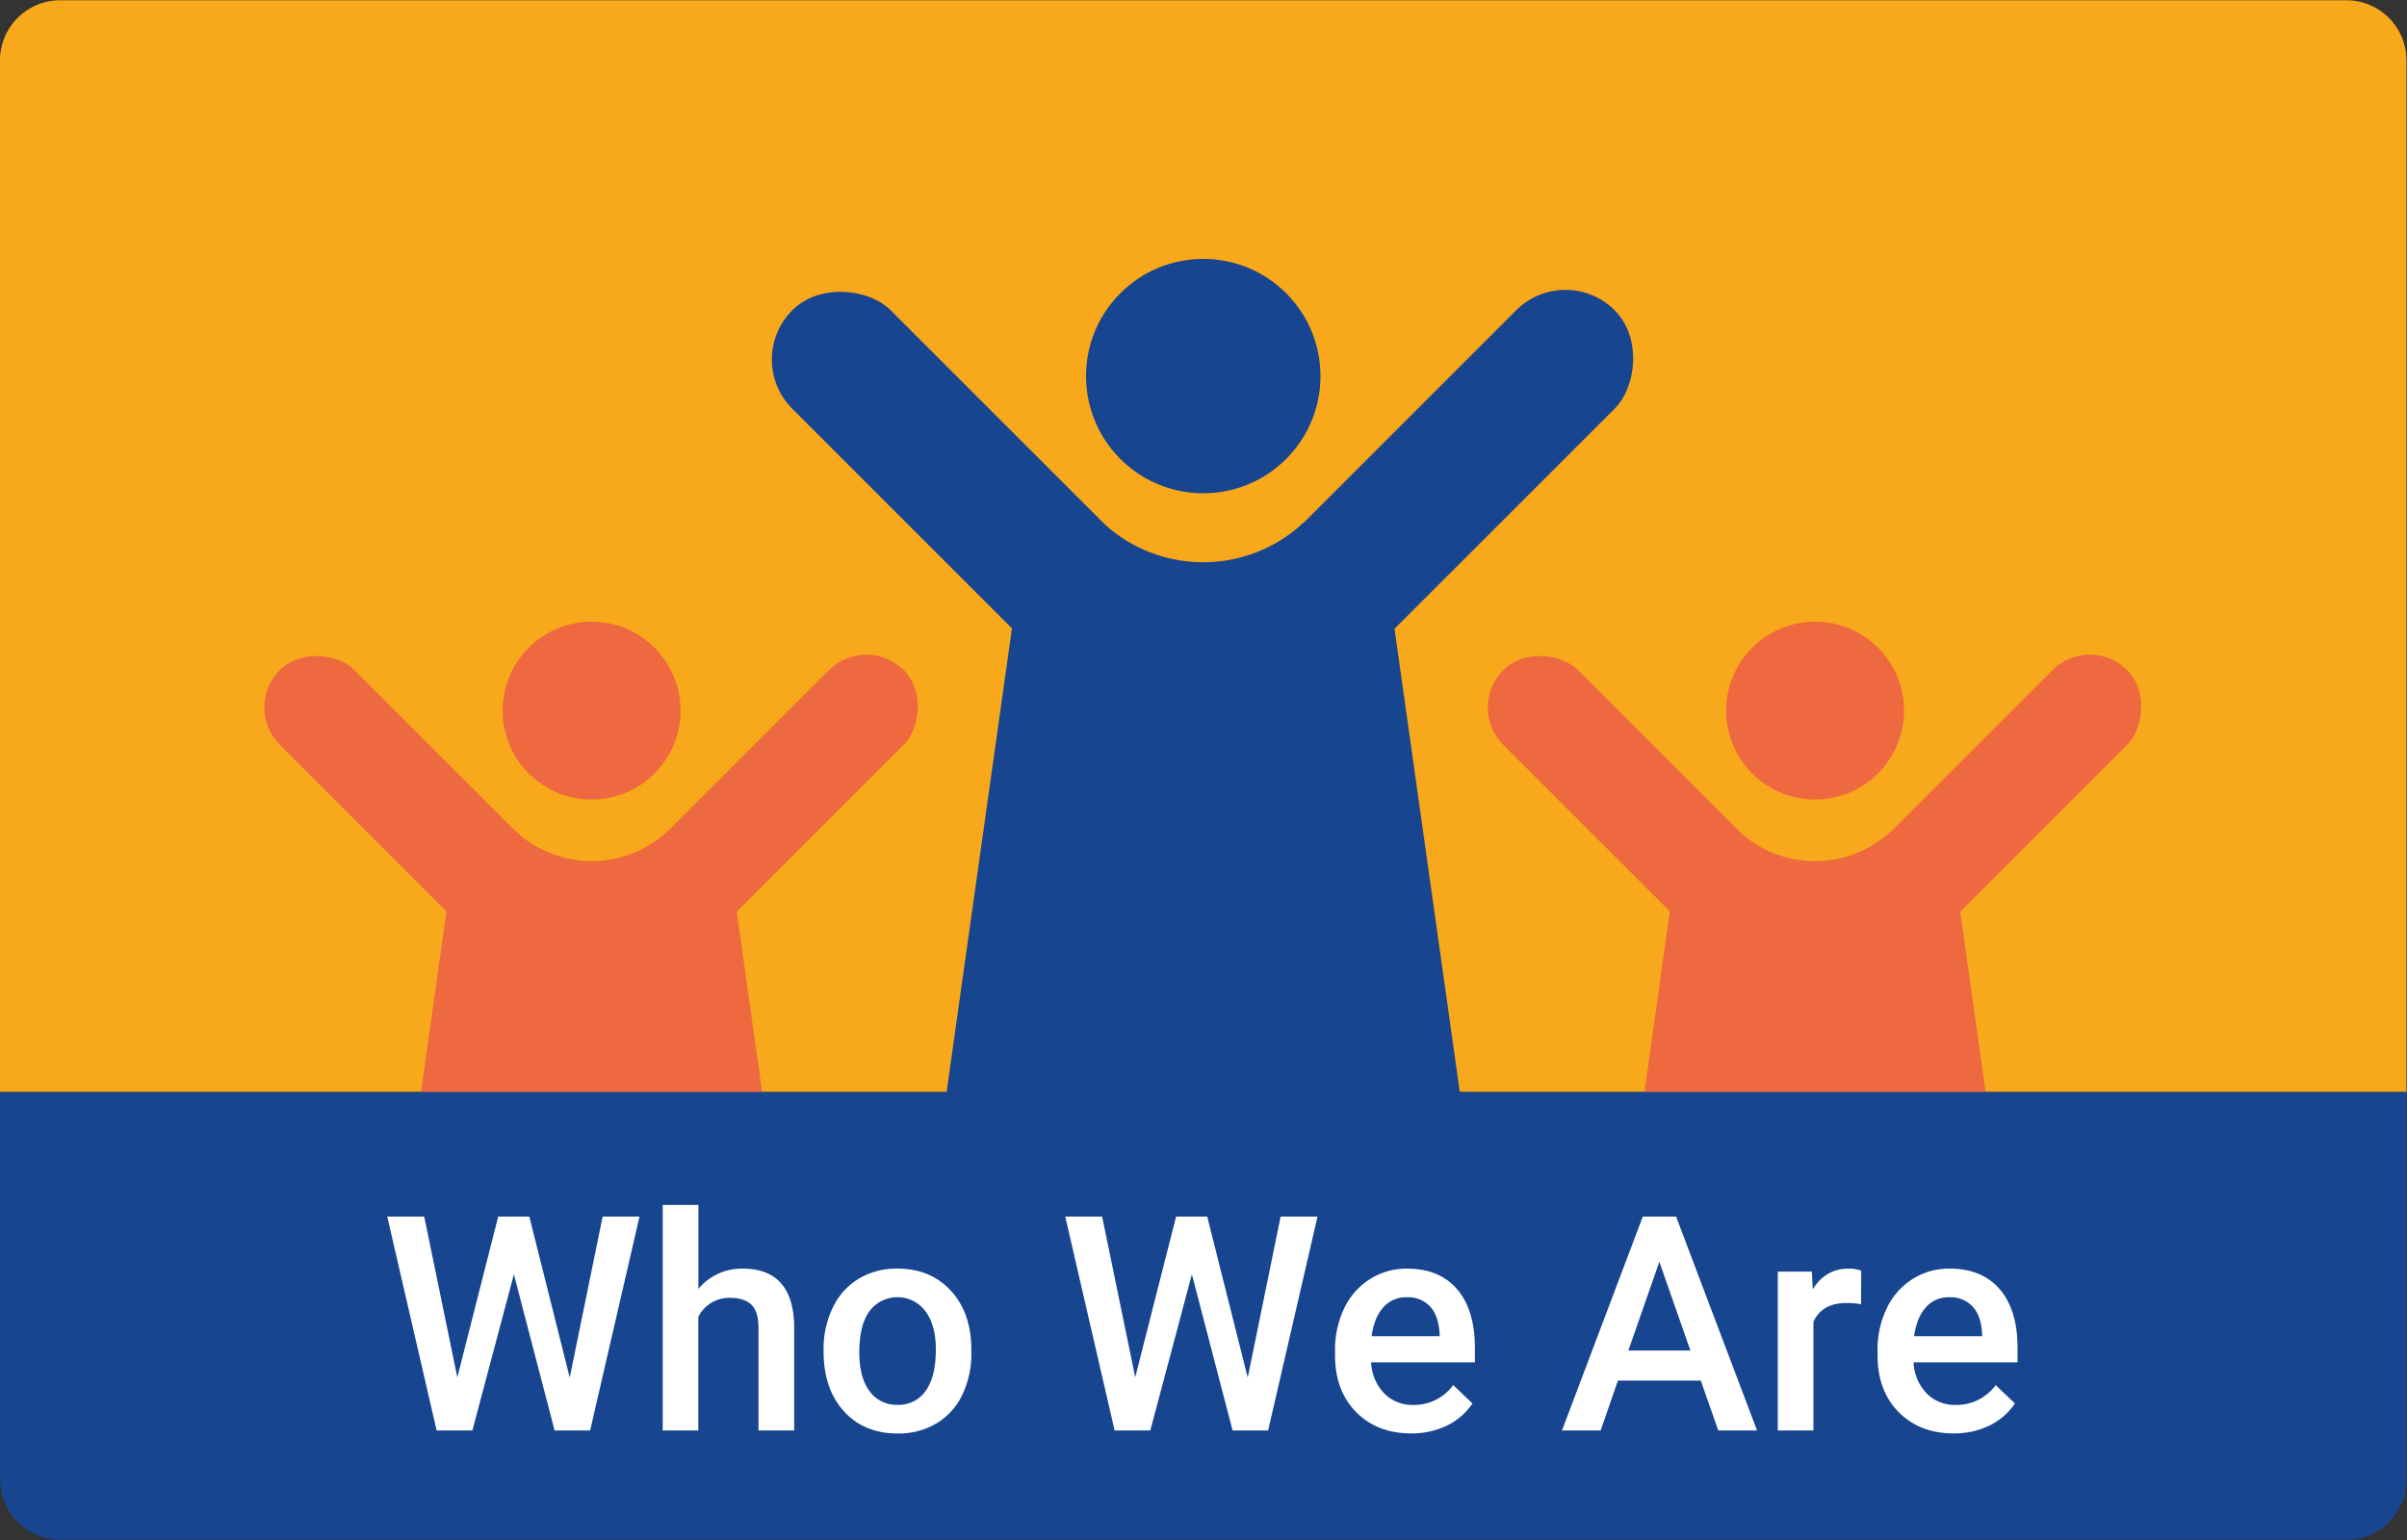 <svg xmlns="http://www.w3.org/2000/svg" viewBox="0 0 800 512"><rect x="0" y="0" width="800" height="512" fill="#333333" stroke="none"/><defs><style>.a{fill:#f7a81b;}.b{fill:#17458f;}.c{fill:#ee6840;}.d{fill:#fff;}</style></defs><title>Rotary</title><path class="a" d="M20,.08H779.83a20,20,0,0,1,20,20v343a0,0,0,0,1,0,0H0a0,0,0,0,1,0,0v-343a20,20,0,0,1,20-20Z"/><path class="b" d="M460.76,189.71A15.76,15.76,0,0,0,445,174H433a48.83,48.83,0,0,1-66.2,0h-12a15.77,15.77,0,0,0-15.76,15.76l-26,184.46H486.76Z"/><rect class="b" x="453.6" y="78.34" width="46.27" height="169.46" rx="23.13" transform="translate(254.94 -289.34) rotate(45)"/><rect class="b" x="300.1" y="78.34" width="46.27" height="169.46" rx="23.13" transform="translate(667.1 49.83) rotate(135)"/><circle class="b" cx="399.92" cy="125.04" r="38.96"/><path class="c" d="M649.43,288.44a12,12,0,0,0-12-11.95h-9.09a37,37,0,0,1-50.22,0h-9.09a12,12,0,0,0-12,11.95L537.39,428.38H669.15Z"/><rect class="c" x="643.99" y="203.97" width="35.1" height="128.55" rx="17.55" transform="translate(383.44 -389.21) rotate(45)"/><rect class="c" x="527.55" y="203.97" width="35.1" height="128.55" rx="17.55" transform="translate(1120.21 72.48) rotate(135)"/><circle class="c" cx="603.27" cy="236.25" r="29.56"/><path class="c" d="M242.79,288.44a12,12,0,0,0-11.95-11.95h-9.1a37,37,0,0,1-50.21,0h-9.1a12,12,0,0,0-12,11.95L130.76,428.38H262.51Z"/><rect class="c" x="237.36" y="203.97" width="35.1" height="128.55" rx="17.55" transform="translate(264.34 -101.68) rotate(45)"/><rect class="c" x="120.91" y="203.97" width="35.1" height="128.55" rx="17.55" transform="translate(426.04 360.01) rotate(135)"/><circle class="c" cx="196.63" cy="236.25" r="29.56"/><path class="b" d="M.09,363.06H799.91a0,0,0,0,1,0,0V491.92a20,20,0,0,1-20,20H20.09a20,20,0,0,1-20-20V363.06A0,0,0,0,1,.09,363.06Z"/><path class="d" d="M189.36,458l10.93-53.52h12.26l-16.41,71.1H184.33L170.8,423.68,157,475.59H145.12l-16.41-71.1H141l11,53.42,13.58-53.42h10.35Z"/><path class="d" d="M232.13,428.52a18.57,18.57,0,0,1,14.7-6.74q16.89,0,17.13,19.29v34.52H252.1V441.51q0-5.47-2.37-7.74c-1.58-1.52-3.9-2.27-7-2.27a11.42,11.42,0,0,0-10.64,6.34v37.75H220.26v-75h11.87Z"/><path class="d" d="M273.73,448.68a31.18,31.18,0,0,1,3.08-14,22.46,22.46,0,0,1,8.64-9.57,24.33,24.33,0,0,1,12.79-3.34q10.69,0,17.36,6.88t7.2,18.27l.05,2.78a31.43,31.43,0,0,1-3,14,22.18,22.18,0,0,1-8.6,9.53,24.55,24.55,0,0,1-12.91,3.36q-11.19,0-17.9-7.44t-6.71-19.85Zm11.87,1q0,8.16,3.36,12.77a11,11,0,0,0,9.38,4.61,10.83,10.83,0,0,0,9.35-4.69q3.35-4.68,3.35-13.72c0-5.33-1.15-9.57-3.45-12.69a11.6,11.6,0,0,0-18.58-.07Q285.59,440.53,285.6,449.71Z"/><path class="d" d="M414.7,458l10.93-53.52h12.26l-16.41,71.1H409.67l-13.53-51.91-13.82,51.91H370.46l-16.41-71.1h12.26l11,53.42,13.58-53.42h10.35Z"/><path class="d" d="M469,476.56q-11.28,0-18.28-7.1t-7-18.92v-1.47a31.75,31.75,0,0,1,3.05-14.13,23.24,23.24,0,0,1,8.57-9.69,22.68,22.68,0,0,1,12.31-3.47q10.79,0,16.67,6.88t5.88,19.49v4.78H455.71a15.9,15.9,0,0,0,4.37,10.35,13.13,13.13,0,0,0,9.65,3.81A16.09,16.09,0,0,0,483,460.5l6.39,6.1a21.3,21.3,0,0,1-8.47,7.35A26.52,26.52,0,0,1,469,476.56Zm-1.41-45.26a10,10,0,0,0-7.89,3.42q-3,3.42-3.83,9.52h22.61v-.88c-.27-4-1.32-7-3.18-9A9.92,9.92,0,0,0,467.63,431.3Z"/><path class="d" d="M565.28,459H537.74L532,475.59H519.14L546,404.49h11.08l26.9,71.1H571.09Zm-24.07-10h20.61l-10.31-29.49Z"/><path class="d" d="M618.55,433.6a29.34,29.34,0,0,0-4.83-.39q-8.16,0-11,6.25v36.13H590.87V422.76H602.2l.29,5.9q4.29-6.89,11.91-6.88a11.18,11.18,0,0,1,4.2.68Z"/><path class="d" d="M649.32,476.56q-11.28,0-18.29-7.1t-7-18.92v-1.47a31.61,31.61,0,0,1,3.06-14.13,23.22,23.22,0,0,1,8.56-9.69A22.68,22.68,0,0,1,648,421.78q10.78,0,16.67,6.88t5.89,19.49v4.78H636a15.81,15.81,0,0,0,4.37,10.35,13.11,13.11,0,0,0,9.64,3.81,16.07,16.07,0,0,0,13.28-6.59l6.4,6.1a21.37,21.37,0,0,1-8.47,7.35A26.58,26.58,0,0,1,649.32,476.56ZM647.9,431.3a10,10,0,0,0-7.89,3.42q-3,3.42-3.83,9.52h22.61v-.88q-.39-6-3.17-9A9.94,9.94,0,0,0,647.9,431.3Z"/></svg>